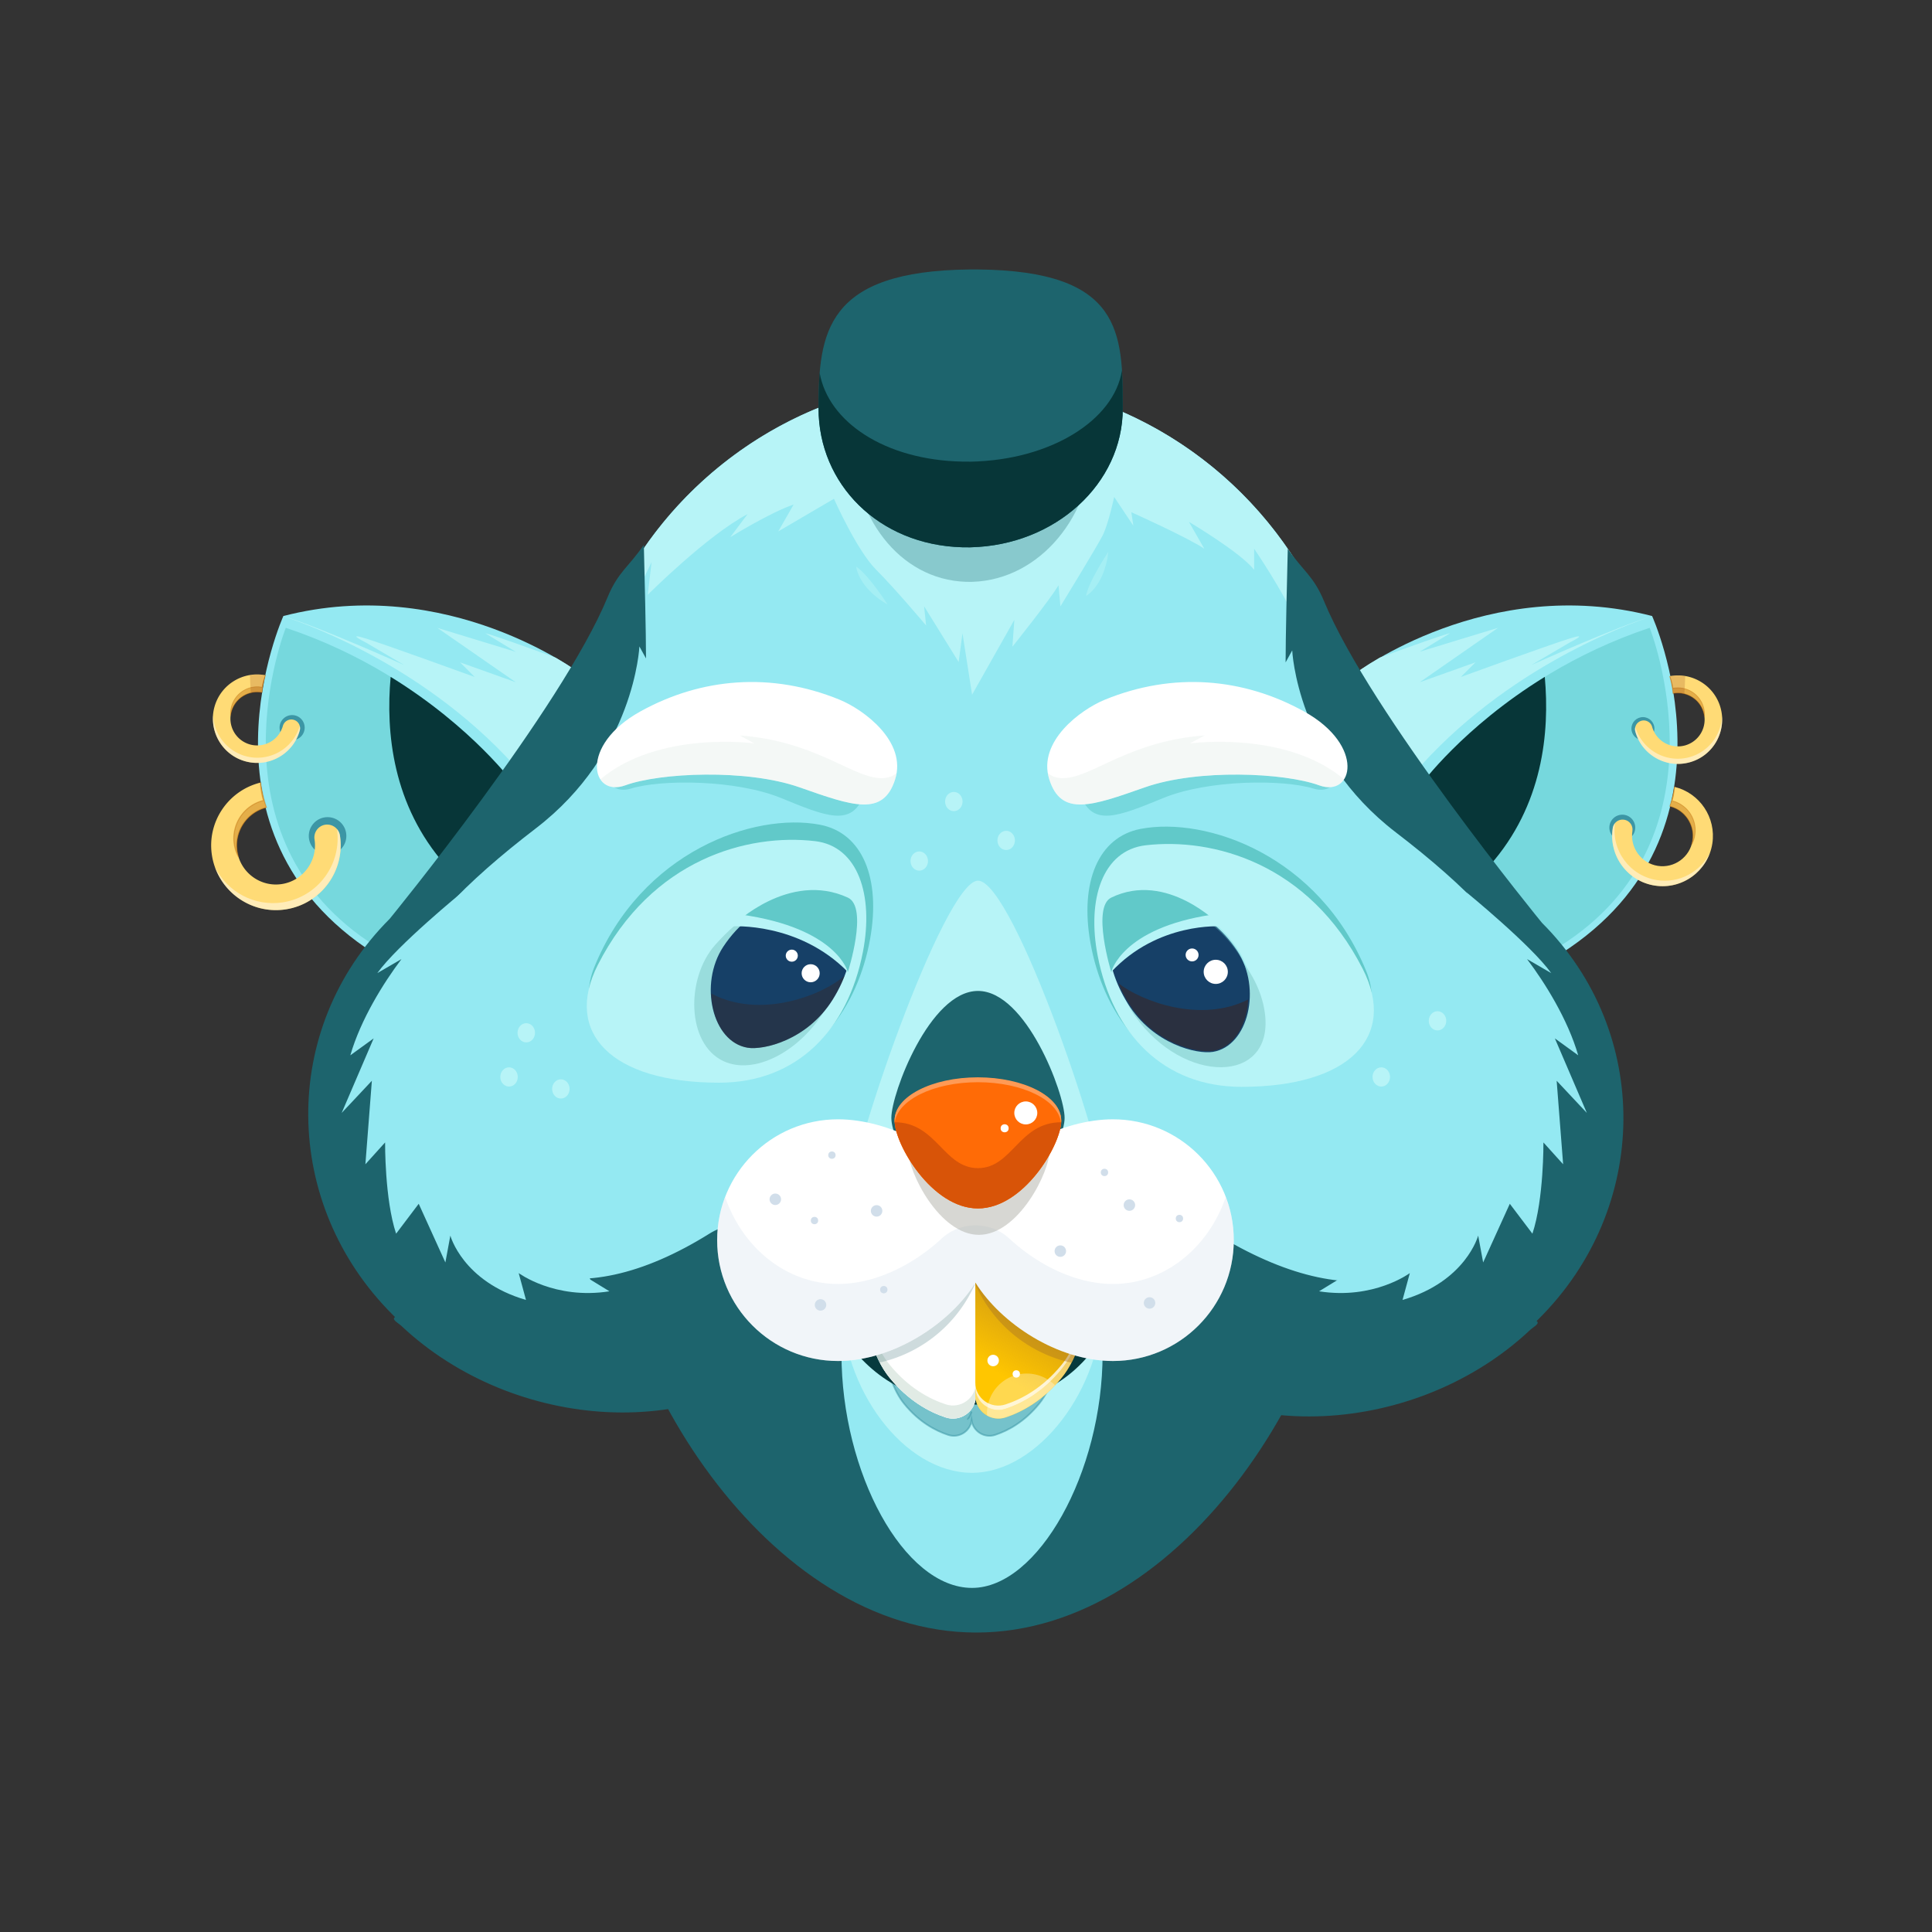 <svg xmlns="http://www.w3.org/2000/svg" viewBox="0 0 400 400">
  <rect x="0" y="0" width="400" height="400" fill="#333333" stroke="none"/>
  <path fill="#94E9F2" d="M119.98 139.36s-27.22-20.62-61.31-11.82c0 0-20.25 44.77 18.74 69.81 0 0 41.2-43.69 41.47-44.52s1.37-12.65 1.37-12.65l-.27-.82z"/>
  <path fill="#94E9F2" d="M106.51 162.44s-16.04-22.03-47.33-32.46c0 0-17.27 43.46 18.74 66.01l28.59-33.55z"/>
  <path fill="#76D8DD" d="M59.17 129.98c31.3 10.43 47.33 32.46 47.33 32.46l-28.59 33.55c-36.01-22.54-18.74-66.01-18.74-66.01z"/>
  <path fill="#073638" d="M106.51 162.44l-14.26 16.72c-10.96-12.4-12.42-27.52-11.37-39.02 16.97 10.45 25.63 22.3 25.63 22.3z"/>
  <path fill="#B7F4F7" d="M58.66 127.56c7.42 2.21 25.04 10.14 25.04 10.14l-7.97-4.68s-4.4-2.2 0-.83 22.55 7.97 22.55 7.97l-3.03-3.03 11.54 4.12L90.56 130l16.22 4.95-6.32-3.85c1.47.32 8.81 2.96 14.56 5.06 3.19 1.84 4.96 3.18 4.96 3.18l.28.83s-1.1 11.82-1.37 12.65c-.08.24-3.76 4.26-8.89 9.78-18.87-23.45-45.73-33.17-51.35-35.02 0 0 0-.01.01-.02z"/>
  <circle fill="#3C96A5" cx="67.82" cy="173.07" r="3.89"/>
  <path fill="#FFDB76" d="M67.34 170.75a2.662 2.662 0 0 0-2.22 3.03c.69 4.41-2.35 8.56-6.75 9.25-4.41.69-8.56-2.35-9.25-6.75-.65-4.17 2.03-8.11 6.06-9.1a26.68 26.68 0 0 1-1.22-5.16c-6.69 1.63-11.16 8.15-10.08 15.07 1.14 7.3 8.01 12.32 15.31 11.18 7.3-1.14 12.32-8.01 11.19-15.31a2.683 2.683 0 0 0-3.04-2.21z"/>
  <path opacity=".48" fill="#FFF" d="M58.57 186.82c-5.9.92-11.52-2.19-14.06-7.27 2.12 5.93 8.22 9.73 14.67 8.72 7.3-1.14 12.32-8.01 11.19-15.31-.08-.5-.3-.94-.6-1.3 1.04 7.26-3.95 14.03-11.2 15.16z"/>
  <path opacity=".38" fill="#BA6500" stroke="#BA6500" stroke-width=".217" stroke-miterlimit="10" d="M48.5 174.82c.15.95.46 1.83.9 2.63-.12-.38-.22-.76-.29-1.17-.65-4.17 2.03-8.11 6.06-9.1a26.68 26.68 0 0 1-1.22-5.16c-.12.03.19 2.53.6 3.71-4.01.98-6.69 4.91-6.05 9.09z"/>
  <circle fill="#3C96A5" cx="60.48" cy="150.65" r="2.6"/>
  <path fill="#FFDB76" d="M60.8 149.03c-.96-.27-1.96.3-2.23 1.26a5.54 5.54 0 0 1-6.82 3.84 5.54 5.54 0 0 1-3.84-6.82c.77-2.78 3.56-4.47 6.34-3.95.11-1.21.35-2.4.7-3.56-4.62-.89-9.25 1.91-10.54 6.53-1.36 4.86 1.5 9.93 6.35 11.28 4.87 1.36 9.93-1.5 11.28-6.35a1.78 1.78 0 0 0-1.24-2.23z"/>
  <path opacity=".48" fill="#FFF" d="M50.81 156.54a9.158 9.158 0 0 1-6.68-8.49c-.36 4.29 2.36 8.37 6.66 9.57 4.87 1.36 9.93-1.5 11.28-6.35.1-.33.08-.67-.01-.97-1.4 4.79-6.42 7.59-11.25 6.24z"/>
  <path opacity=".38" fill="#BA6500" stroke="#BA6500" stroke-width=".148" stroke-miterlimit="10" d="M47.94 146.24a5.55 5.55 0 0 0-.18 1.89c.03-.27.08-.54.16-.81.77-2.78 3.56-4.47 6.34-3.95.11-1.21.35-2.4.7-3.56-.09-.02-.59 1.63-.68 2.48-2.79-.53-5.56 1.17-6.34 3.95z"/>
  <path opacity=".18" fill="#842A0B" d="M51.75 139.78c.02.78.08 2.25.18 3.66.75-.18 1.53-.22 2.32-.07.11-1.21.35-2.4.7-3.56-1.08-.2-2.16-.2-3.2-.03z"/>
  <path fill="#94E9F2" d="M280.74 139.36s27.22-20.62 61.31-11.82c0 0 20.25 44.77-18.74 69.81 0 0-41.2-43.69-41.47-44.52-.28-.83-1.37-12.65-1.37-12.65l.27-.82z"/>
  <path fill="#94E9F2" d="M294.21 162.44s16.04-22.03 47.33-32.46c0 0 17.27 43.46-18.74 66.01l-28.59-33.55z"/>
  <path fill="#76D8DD" d="M341.55 129.98c-31.29 10.43-47.33 32.46-47.33 32.46l28.59 33.55c36.02-22.54 18.74-66.01 18.74-66.01z"/>
  <path fill="#073638" d="M294.21 162.44l14.25 16.72c10.96-12.4 12.42-27.52 11.37-39.02-16.97 10.45-25.62 22.3-25.62 22.3z"/>
  <path fill="#B7F4F7" d="M342.07 127.56c-7.42 2.21-25.04 10.14-25.04 10.14l7.97-4.68s4.4-2.2 0-.83-22.55 7.97-22.55 7.97l3.03-3.03-11.54 4.12 16.22-11.27-16.22 4.95 6.32-3.85c-1.47.32-8.81 2.96-14.56 5.06-3.19 1.84-4.96 3.18-4.96 3.18l-.28.83s1.1 11.82 1.37 12.65c.08.24 3.76 4.26 8.89 9.78 18.87-23.44 45.73-33.17 51.35-35.02.01.02 0 .01 0 0z"/>
  <path fill="#1D646D" d="M279.92 241.15c0 42.52-34.82 96.85-77.78 96.85s-77.78-54.33-77.78-96.85 34.82-76.99 77.78-76.99 77.78 34.47 77.78 76.99z"/>
  <path fill="#94E9F2" d="M228.28 280.3c0 24.58-13.36 48.46-27.03 48.46-14.15 0-27.03-23.88-27.03-48.46s12.1-44.51 27.03-44.51c14.93.01 27.03 19.93 27.03 44.51z"/>
  <path fill="#B7F4F7" d="M228.28 269.51c0 17.97-13.36 35.42-27.03 35.42-14.15 0-27.03-17.46-27.03-35.42s12.1-32.53 27.03-32.53c14.93 0 27.03 14.56 27.03 32.53z"/>
  <path opacity=".53" fill="#3C96A5" stroke="#3C96A5" stroke-width=".353" stroke-miterlimit="10" d="M219.9 269.89l-18.66.5v-2.12l-18.76-.5s-.06 1.1-.03 2.81c-.07 2.89 0 14.21 4.77 20.07 3.04 3.74 6.42 5.55 9.09 6.43 2.23.74 4.52-.74 4.86-2.97.34 2.23 2.63 3.71 4.86 2.97 2.68-.88 6.05-2.7 9.09-6.43 5.54-6.76 4.78-20.76 4.78-20.76zm-19.61 24.01l.03-.03c0 .01-.02.02-.03.03zm.85-1.65c-.12.56-.37 1.04-.71 1.47.34-.43.59-.92.71-1.47z"/>
  <path fill="#94E9F2" d="M316.6 190.31l-.3-.3c-17.66-17.66-32.05-38.4-41.58-61.47-12.13-29.37-41.05-50.05-74.8-50.05s-62.66 20.66-74.79 50.03c-9.63 23.31-24.04 44.34-41.87 62.18-22.87 22.87-22.87 59.95 0 82.81 22.87 22.87 59.95 22.87 82.81 0l.4-.4c18.59-18.59 48.72-18.59 67.31 0 22.87 22.87 59.95 22.87 82.81 0 22.87-22.86 22.87-59.94.01-82.8z"/>
  <path fill="#B7F4F7" d="M234.23 106.05s11.53 5.16 15.1 7.55l-3.18-5.56s10.73 6.35 13.51 9.94v-4.37s6.02 8.81 8.77 15.13c2.76 6.33 4.35 10.3 4.35 10.3l-1.34-17.46c-13.57-25.62-40.49-43.08-71.51-43.08-27.84 0-52.38 14.07-66.94 35.49l-1.5 9.43 3.41-7.03-.79 6.75s12.32-12.32 20.66-16.69l-3.57 4.76s8.35-5.16 13.11-6.75l-3.18 5.56 11.53-6.75s4.76 10.73 8.75 14.7c3.97 3.97 10.33 11.53 10.33 11.53l-.41-3.96 7.15 11.53.79-5.96 1.99 12.72 8.75-15.5-.4 5.56s7.95-9.94 9.54-12.72l.4 4.37s7.55-12.32 8.75-14.7c1.19-2.38 2.38-7.95 2.38-7.95l3.97 5.96-.42-2.8z"/>
  <path fill="#1D646D" d="M319.23 191.04s-35.56-43.46-45.09-66.54c-2.17-5.27-4.33-6.23-7.52-10.88-.16 6.19-.45 18.48-.45 23.52l1.37-2.48s.96 21.97 21.45 37.67c29.42 22.55 39.04 40.41 26.67 65.99-13.6 28.11-34.37 34.64-62.69 17.87-1.14-.68-52.79-10.73-52.79-10.73v13.7c12.16.02 21.24 7.82 30.52 17.1l1.1 1.65c22.43 22.43 61.92 19.16 85-2.56.69-.64 2.13-1.35 1.33-1.84l.55-.55c22.87-22.86 23.42-59.05.55-81.92zM80.69 190.22s35.56-43.46 45.09-66.54c2.17-5.27 4.33-6.23 7.52-10.88.16 6.19.45 18.48.45 23.52l-1.37-2.48s-.96 21.97-21.45 37.67c-29.42 22.55-39.04 40.41-26.67 65.99 13.6 28.11 34.77 35.3 62.69 17.87 9.35-5.84 52.79-10.73 52.79-10.73v13.7c-12.16.02-21.24 7.82-30.52 17.1l-1.1 1.65c-22.43 22.43-61.92 19.16-85-2.56-.69-.64-2.13-1.35-1.33-1.84l-.55-.55c-22.86-22.86-23.41-59.05-.55-81.92z"/>
  <path fill="#1D646D" d="M202.49 61h-1.26c-23.71.28-24.89 13.48-24.89 29.74 0 16.13 9.81 29.24 23.63 29.72l1.26.01c.03 0 .05 0 .09-.01.03 0 1.46 0 1.49.01l-1.41-.01c13.81-.48 24.89-13.59 24.89-29.72 0-16.26-.09-29.47-23.8-29.74z" opacity=".3"/>
  <path fill="#B7F4F7" d="M229.63 250.99c0 10.85-12.15 19.64-27.15 19.64-15 0-27.15-8.79-27.15-19.64 0-10.85 20.19-68.66 27.15-68.66 7.35.01 27.15 57.82 27.15 68.66z"/>
  <path fill="#1D646D" stroke="#1D646D" stroke-width=".451" stroke-miterlimit="10" d="M220.19 231.45c0 5.03-7.93 18.64-17.71 18.64-9.78 0-17.71-13.6-17.71-18.64s7.93-26.06 17.71-26.06c9.77 0 17.71 21.03 17.71 26.06z"/>
  <path fill="#063A3D" d="M168.78 261.64s3.77 29.17 33.36 29.17 32.21-31.89 32.21-31.89l-32.87-17.51-32.7 20.23z"/>
  <path fill="#FFF" d="M178.11 258.75s-.96 17.87 6.07 26.5c3.89 4.77 8.2 7.09 11.61 8.21 3.09 1.02 6.27-1.28 6.27-4.53v-29.54l-23.95-.64z"/>
  <path fill="#FFF" d="M178.11 258.75s-.96 17.87 6.07 26.5c3.89 4.77 8.2 7.09 11.61 8.21 3.09 1.02 6.27-1.28 6.27-4.53v-29.54l-23.95-.64z"/>
  <path fill="#FFF" d="M178.11 256.04s-.96 17.87 6.07 26.5c3.89 4.77 8.2 7.09 11.61 8.21 3.09 1.02 6.27-1.28 6.27-4.53v-29.54l-23.95-.64z"/>
  <path opacity=".78" fill="#D9E5DE" d="M195.79 290.75c-3.42-1.13-7.73-3.45-11.61-8.21-5.07-6.22-5.98-17.25-6.09-22.91-.09 3.69 0 18.13 6.09 25.62 3.89 4.77 8.2 7.09 11.61 8.21 3.09 1.02 6.27-1.28 6.27-4.53v-2.7c-.01 3.25-3.18 5.54-6.27 4.52z"/>
  <path fill="#FFC600" d="M225.88 258.75s.96 17.87-6.07 26.5c-3.89 4.77-8.2 7.09-11.61 8.21-3.09 1.02-6.27-1.28-6.27-4.53v-29.54l23.95-.64z"/>
  <linearGradient id="a" gradientUnits="userSpaceOnUse" x1="200.34" y1="109.236" x2="220.588" y2="144.307" gradientTransform="matrix(1 0 0 -1 0 400)">
    <stop offset=".215" stop-color="#aa7622" stop-opacity="0"/>
    <stop offset="1" stop-color="#aa7622"/>
  </linearGradient>
  <path fill="url(#a)" d="M225.88 258.75s.96 17.87-6.07 26.5c-3.89 4.77-8.2 7.09-11.61 8.21-3.09 1.02-6.27-1.28-6.27-4.53v-29.54l23.95-.64z"/>
  <path opacity=".77" fill="#FFF" d="M208.19 291.67c3.42-1.13 7.73-3.45 11.61-8.21 5.22-6.4 6.03-17.91 6.1-23.4 0 .13 0 .27.01.42v-.02c0-.34-.01-.63-.02-.88-.1 5.64-1 16.73-6.09 22.98-3.89 4.77-8.2 7.09-11.61 8.21-3.09 1.02-6.27-1.28-6.27-4.53v.9c.01 3.25 3.19 5.55 6.27 4.53z"/>
  <path opacity=".41" fill="#FFF" d="M219.81 283.45c-3.89 4.77-8.2 7.09-11.61 8.21-3.09 1.02-6.27-1.28-6.27-4.53v1.79c0 3.25 3.18 5.55 6.27 4.53 3.42-1.13 7.73-3.45 11.61-8.21 5.89-7.22 6.16-20.92 6.1-25.19-.08 5.5-.89 17-6.1 23.4z"/>
  <path fill="#AA7622" d="M201.97 259.39v6.69l.74 1.43a28.36 28.36 0 0 0 19.14 14.63c4.81-9.19 4.05-23.39 4.05-23.39l-23.93.64z" opacity=".44"/>
  <path fill="#0C4F56" d="M201.8 259.39v6.69l-.74 1.43a28.36 28.36 0 0 1-19.14 14.63c-4.81-9.19-4.05-23.39-4.05-23.39l23.93.64z" opacity=".2"/>
  <path fill="#FFF" d="M230.42 231.74c-10.41 0-22.91 6.35-28.46 15.4-5.54-9.04-18.05-15.4-28.46-15.4-13.82 0-25.02 11.21-25.02 25.02 0 13.82 11.21 25.02 25.02 25.02 11.44 0 23.18-7.74 28.46-16.23 5.29 8.49 17.02 16.23 28.46 16.23 13.82 0 25.02-11.21 25.02-25.02.01-13.83-11.2-25.02-25.02-25.02z"/>
  <path opacity=".29" fill="#D1DEEA" d="M230.42 265.83c-7.69 0-15.53-3.93-21.43-9.39-3.95-3.65-10.1-3.65-14.05 0-5.91 5.47-13.74 9.39-21.44 9.39-10.67 0-19.77-7.48-23.37-18.02a25.046 25.046 0 0 0-1.65 8.95c0 13.82 11.21 25.02 25.02 25.02 11.44 0 23.18-7.74 28.46-16.23 5.29 8.49 17.02 16.23 28.46 16.23 13.82 0 25.02-11.21 25.02-25.02 0-3.16-.59-6.16-1.65-8.95-3.6 10.54-12.7 18.02-23.37 18.02z"/>
  <path opacity=".31" fill="#FFF" d="M218.43 286.81a8.23 8.23 0 0 0-5.84-2.43c-4.56 0-8.24 3.69-8.24 8.24 0 .16.02.31.03.47 1.11.63 2.48.81 3.82.37 3.01-.99 6.73-2.93 10.23-6.65z"/>
  <path opacity=".46" fill="#A8A8A0" d="M217.34 238c0 4.76-6.56 17.66-14.67 17.66-8.1 0-14.67-12.88-14.67-17.66s6.56-8.63 14.67-8.63 14.67 3.86 14.67 8.63z"/>
  <path fill="#FF6B06" d="M219.72 232.05c0 4.9-7.72 18.14-17.25 18.14s-17.25-13.25-17.25-18.14 7.72-8.88 17.25-8.88c9.53 0 17.25 3.98 17.25 8.88z"/>
  <path fill="#FF6B06" d="M219.72 232.05c0 4.9-7.72 18.14-17.25 18.14s-17.25-13.25-17.25-18.14 7.72-8.88 17.25-8.88c9.53 0 17.25 3.98 17.25 8.88z"/>
  <path fill="#FF9A55" d="M202.47 224.06c9.27 0 16.81 3.76 17.2 8.48.03-.21.03-.42.03-.61 0-4.9-7.72-8.88-17.25-8.88-9.53 0-17.24 3.98-17.24 8.88 0 .19.02.39.03.61.42-4.71 7.97-8.48 17.23-8.48z"/>
  <path opacity=".47" fill="#AD3A0C" d="M185.24 232.35c.3 5.11 7.89 17.85 17.23 17.85s16.94-12.73 17.23-17.85c-8.74 0-10.09 9.5-17.23 9.5-7.13 0-8.58-9.5-17.23-9.5z"/>
  <circle fill="#FFF" cx="212.38" cy="230.42" r="2.38"/>
  <circle fill="#FFF" cx="208" cy="233.6" r=".83"/>
  <circle fill="#FFF" cx="205.62" cy="281.68" r="1.19"/>
  <circle fill="#FFF" cx="210.41" cy="284.46" r=".76"/>
  <path fill="#76D8DD" d="M99 260.87c-.1-.05-.19-.1-.29-.15.08.07.19.12.29.15z"/>
  <path opacity=".49" fill="#B7F4F7" d="M229.47 114.27s-4.03 5.96-4.62 9.11c-.01 0 3.78-2 4.62-9.11zM183.78 125.18s-3.86-6.07-6.51-7.87c0-.01.32 4.26 6.51 7.87z"/>
  <path fill="#61C9C9" d="M180.14 194.43c-2.48 13.79-11.35 27.57-28.88 28.88-15.48 1.15-34.09-8.55-28.23-23.04 9.74-24.01 33.09-32.12 46.72-29.52 8.77 1.66 12.67 11.02 10.39 23.68z"/>
  <path fill="#B7F4F7" d="M178.66 197.06c-3.12 16.13-13.6 27.1-29.77 27.1-22.5 0-32.21-10.44-25.12-24.38 11.19-21.98 31.1-27.26 45-25.63 8.85 1.06 12.17 11.11 9.89 22.91z"/>
  <path fill="#9DD" d="M170.57 209.46c-5.28 8.45-14.52 13.15-20.78 10.24-7.67-3.57-7.84-17.19-1.71-24.08 10.38-11.68 19.76-11.22 26.38-7.79 3.84 1.98 1.64 12.78-3.89 21.63z"/>
  <path fill="#164067" d="M172.4 206.95c-5.28 8.45-14.36 10.5-17.6 9.97-7.37-1.2-10.13-13.19-5.06-20.9 6.4-9.71 17.08-12.29 23.71-8.85 3.83 1.99 4.48 10.94-1.05 19.78z"/>
  <circle fill="#FFF" cx="167.84" cy="201.5" r="1.87"/>
  <circle fill="#FFF" cx="163.93" cy="197.86" r="1.25"/>
  <path opacity=".31" fill="#441D10" d="M174.88 202c-.63 1.63-1.44 3.29-2.49 4.96-5.28 8.45-14.36 10.5-17.6 9.97-4.63-.76-7.35-5.7-7.53-11.23 10.23 5.43 23.12.3 27.62-3.7z"/>
  <path fill="#61C9C9" d="M175.54 201.24s-7.37-9.8-23.59-9.8c0 0 11.43-11.2 23.59-5.6 4.32 2 0 15.4 0 15.4z"/>
  <path fill="#B7F4F7" d="M175.54 201.24s-2.21-9.09-22.12-11.89l-1.84 2.45c0-.01 13.78-.96 23.96 9.44z"/>
  <path fill="#61C9C9" d="M225.78 195.29c2.48 13.79 11.35 27.57 28.88 28.88 15.48 1.15 34.09-8.55 28.23-23.04-9.74-24.01-33.09-32.12-46.72-29.52-8.76 1.66-12.67 11.02-10.39 23.68z"/>
  <path fill="#B7F4F7" d="M227.27 197.92c3.12 16.13 13.6 27.1 29.77 27.1 22.5 0 32.21-10.44 25.12-24.38-11.19-21.98-31.1-27.26-45-25.63-8.86 1.06-12.18 11.12-9.89 22.91z"/>
  <path fill="#9DD" d="M249.31 191.44s11.26 7.34 12.6 18.54c1.73 14.47-16.79 14.69-26.94.35-10.15-14.34 14.34-18.89 14.34-18.89z"/>
  <path fill="#164067" d="M233.52 207.81c5.28 8.45 14.36 10.5 17.6 9.97 7.37-1.2 10.13-13.19 5.06-20.9-6.4-9.71-17.08-12.29-23.71-8.85-3.83 1.99-4.47 10.94 1.05 19.78z"/>
  <path opacity=".33" fill="#76D8DD" d="M231.7 188.27c6.91-3.58 18.05-.9 24.71 9.22 1.58 2.4 2.43 5.2 2.63 7.97-.07-3.03-.9-6.13-2.63-8.75-6.53-9.91-17.43-12.54-24.2-9.03-.57.3-1.05.75-1.47 1.31.3-.28.61-.54.96-.72z"/>
  <circle fill="#FFF" cx="251.71" cy="201.21" r="2.5"/>
  <circle fill="#FFF" cx="246.81" cy="197.71" r="1.34"/>
  <path fill="#441D10" d="M231.57 203.59c.59 1.39 1.3 2.77 2.14 4.11 5.49 8.8 14.66 10.31 17.39 9.87 4.72-.77 7.06-5.83 7.33-10.64-9.8 4.96-21.96.45-26.86-3.34z" opacity=".45"/>
  <path fill="#61C9C9" d="M230.07 201.24s7-9.8 22.38-9.8c0 0-10.85-11.2-22.38-5.6-4.11 2 0 15.4 0 15.4z"/>
  <path fill="#B7F4F7" d="M230.07 201.24s2.1-9.09 20.99-11.89l1.75 2.45c0-.01-13.09-.96-22.74 9.44z"/>
  <circle fill="#D1DEEA" cx="233.83" cy="249.5" r="1.19"/>
  <circle fill="#D1DEEA" cx="181.49" cy="250.7" r="1.19"/>
  <circle fill="#D1DEEA" cx="160.52" cy="248.3" r="1.19"/>
  <circle fill="#D1DEEA" cx="219.53" cy="259.03" r="1.19"/>
  <circle fill="#D1DEEA" cx="169.88" cy="270.17" r="1.19"/>
  <circle fill="#D1DEEA" cx="168.63" cy="252.7" r=".76"/>
  <circle fill="#D1DEEA" cx="244.19" cy="252.28" r=".76"/>
  <circle fill="#D1DEEA" cx="182.98" cy="267.01" r=".76"/>
  <circle fill="#D1DEEA" cx="228.67" cy="242.74" r=".76"/>
  <circle fill="#D1DEEA" cx="172.24" cy="239.16" r=".76"/>
  <circle fill="#D1DEEA" cx="238" cy="269.76" r="1.19"/>
  <ellipse fill="#B7F4F7" cx="105.39" cy="222.97" rx="1.81" ry="1.99"/>
  <ellipse fill="#B7F4F7" cx="190.32" cy="178.27" rx="1.81" ry="1.99"/>
  <ellipse fill="#B7F4F7" cx="285.98" cy="222.97" rx="1.81" ry="1.99"/>
  <ellipse fill="#B7F4F7" cx="305.35" cy="226.8" rx="1.46" ry="1.6"/>
  <ellipse fill="#B7F4F7" cx="208.32" cy="174" rx="1.81" ry="1.99"/>
  <ellipse fill="#B7F4F7" cx="197.48" cy="165.95" rx="1.81" ry="1.99"/>
  <ellipse fill="#B7F4F7" cx="302.05" cy="222.08" rx="1.81" ry="1.99"/>
  <ellipse fill="#B7F4F7" cx="116.12" cy="225.45" rx="1.81" ry="1.99"/>
  <ellipse fill="#B7F4F7" cx="297.62" cy="211.35" rx="1.81" ry="1.99"/>
  <ellipse fill="#B7F4F7" cx="108.96" cy="213.83" rx="1.81" ry="1.99"/>
  <g>
    <path fill="#1D646D" d="M202.44 55.79h-1.58c-29.9.27-31.39 13.05-31.39 28.77 0 15.6 12.38 28.29 29.8 28.75l1.59.01c.03 0 .07 0 .1-.01.03 0 1.84 0 1.88.01l-1.77-.01c17.42-.46 31.39-13.14 31.39-28.75.01-15.72-.12-28.49-30.02-28.77z"/>
  </g>
  <g>
    <path fill="#073638" d="M201.07 95.57l1.77.01h-1.98l-1.59-.01c-16.05-.31-27.81-8.22-29.57-18.4-.19 2.36-.23 4.83-.23 7.39 0 15.6 12.38 28.29 29.8 28.75l1.59.01c.03 0 .07 0 .1-.01.03 0 1.84 0 1.88.01l-1.77-.01c17.42-.46 31.39-13.14 31.39-28.75 0-2.74-.01-5.37-.17-7.88-1.63 10.41-14.92 18.58-31.22 18.89z"/>
  </g>
  <g>
    <path fill="#76D8DD" d="M232.94 149.93c-4.28 2.01-11.68 8.11-9.21 14.73 2.47 6.62 7.81 4.37 17.12.56 9.31-3.82 24.81-3.89 31.05-1.96 6.24 1.92 7.89-7.52-3.32-13.02-11.22-5.52-23.8-5.88-35.64-.31z"/>
    <path fill="#FFF" d="M228.78 144.85c-5.07 2.07-14.01 8.69-11.54 16.5 2.47 7.81 8.78 5.53 19.79 1.66s28.96-3.02 36.07-.42c7.11 2.6 9.6-8.23-3.07-15.27-12.68-7.04-27.22-8.2-41.25-2.47z"/>
    <path opacity=".28" fill="#D9E5DE" d="M278.26 161.34c-12.1-10.17-31.89-7.42-31.89-7.42l3.03-1.65c-15.13 1.1-22.82 8.25-28.59 8.8-1.71.17-3.01-.24-3.88-1.03.07.43.17.86.3 1.3 2.46 7.81 8.78 5.53 19.79 1.66s28.96-3.02 36.07-.42c2.37.89 4.22.25 5.17-1.24z"/>
  </g>
  <g>
    <path fill="#76D8DD" d="M169.61 149.93c4.28 2.01 11.68 8.11 9.21 14.73-2.47 6.62-7.81 4.37-17.12.56-9.31-3.82-24.81-3.89-31.05-1.96-6.24 1.92-7.89-7.52 3.32-13.02s23.81-5.88 35.64-.31z"/>
    <path fill="#FFF" d="M173.79 144.85c5.07 2.07 14.01 8.69 11.54 16.5-2.47 7.81-8.78 5.53-19.79 1.66s-28.96-3.02-36.07-.42c-7.11 2.6-9.6-8.23 3.07-15.27 12.67-7.04 27.22-8.2 41.25-2.47z"/>
    <path opacity=".28" fill="#D9E5DE" d="M124.31 161.34c12.1-10.17 31.89-7.42 31.89-7.42l-3.03-1.65c15.13 1.1 22.82 8.25 28.59 8.8 1.71.17 3.01-.24 3.88-1.03-.07.43-.17.86-.3 1.3-2.46 7.81-8.78 5.53-19.79 1.66s-28.96-3.02-36.07-.42c-2.37.89-4.23.25-5.17-1.24z"/>
  </g>
  <path fill="#94E9F2" d="M322.29 223.76l6.25 6.66-6.62-15.43 4.83 3.5c-2.16-7.45-6.87-15-10.59-19.92l5 2.9c-4.12-5.77-17.59-16.77-17.59-16.77l7.08 9.23-33.6 71-3.95 2.42c11.33 1.79 18.79-3.77 18.79-3.77l-1.51 5.56c13.12-3.82 15.66-13.32 15.66-13.32l1.03 5.56 5.52-12.15 4.68 6.19c2.38-7.15 2.28-18.89 2.28-18.89l4.08 4.52-1.34-17.29zM76.99 223.76l-6.25 6.66 6.62-15.43-4.83 3.5c2.16-7.45 6.87-15 10.59-19.92l-5 2.9c4.12-5.77 17.59-16.77 17.59-16.77l-7.08 9.23 33.6 71 3.95 2.42c-11.33 1.79-18.79-3.77-18.79-3.77l1.51 5.56c-13.12-3.82-15.66-13.32-15.66-13.32l-1.03 5.56-5.52-12.15-4.68 6.19c-2.38-7.15-2.28-18.89-2.28-18.89l-4.08 4.52 1.34-17.29z"/>
  <g>
    <circle fill="#3C96A5" cx="335.88" cy="171.35" r="2.68"/>
    <path fill="#FFDB76" d="M336.25 169.71c1.13.17 1.9 1.23 1.72 2.36-.53 3.43 1.83 6.66 5.26 7.2 3.43.53 6.66-1.83 7.2-5.26.5-3.25-1.58-6.31-4.71-7.08.45-1.31.77-2.66.95-4.02 5.22 1.26 8.68 6.34 7.85 11.74-.89 5.69-6.22 9.59-11.91 8.7-5.69-.89-9.59-6.22-8.7-11.91.16-1.13 1.21-1.9 2.34-1.73z"/>
    <path opacity=".48" fill="#FFF" d="M343.08 182.22c4.6.71 8.96-1.7 10.94-5.66-1.65 4.62-6.4 7.57-11.42 6.79-5.69-.89-9.59-6.22-8.7-11.91.06-.39.23-.73.47-1.01-.82 5.64 3.06 10.91 8.71 11.79z"/>
    <path opacity=".38" fill="#BA6500" stroke="#BA6500" stroke-width=".169" stroke-miterlimit="10" d="M350.9 172.88c-.11.74-.36 1.43-.7 2.04.1-.3.17-.6.22-.91.5-3.25-1.58-6.31-4.71-7.08.45-1.31.77-2.66.95-4.02.1.03-.15 1.96-.47 2.89a6.29 6.29 0 0 1 4.71 7.08z"/>
    <circle fill="#3C96A5" cx="340.15" cy="150.85" r="2.38"/>
    <path fill="#FFDB76" d="M339.83 149.23c.96-.27 1.96.3 2.23 1.26a5.54 5.54 0 0 0 6.82 3.84 5.54 5.54 0 0 0 3.84-6.82c-.77-2.78-3.56-4.47-6.34-3.95-.11-1.21-.35-2.4-.7-3.56 4.62-.89 9.25 1.91 10.54 6.53 1.36 4.86-1.5 9.93-6.35 11.28-4.87 1.36-9.93-1.5-11.28-6.35-.28-.96.28-1.96 1.24-2.23z"/>
    <path opacity=".48" fill="#FFF" d="M349.83 156.75a9.158 9.158 0 0 0 6.68-8.49c.36 4.29-2.36 8.37-6.66 9.57-4.87 1.36-9.93-1.5-11.28-6.35-.1-.33-.08-.67.01-.97 1.4 4.78 6.43 7.59 11.25 6.24z"/>
    <path opacity=".38" fill="#BA6500" stroke="#BA6500" stroke-width=".148" stroke-miterlimit="10" d="M352.7 146.44c.17.63.23 1.27.18 1.89-.03-.27-.08-.54-.16-.81-.77-2.78-3.56-4.47-6.34-3.95-.11-1.21-.35-2.4-.7-3.56.09-.02.59 1.63.67 2.48 2.79-.52 5.58 1.17 6.35 3.95z"/>
    <path opacity=".18" fill="#842A0B" d="M348.9 139.98a89.9 89.9 0 0 1-.18 3.66c-.75-.18-1.53-.22-2.32-.07-.11-1.21-.35-2.4-.7-3.56 1.07-.2 2.16-.2 3.2-.03z"/>
  </g>
</svg>